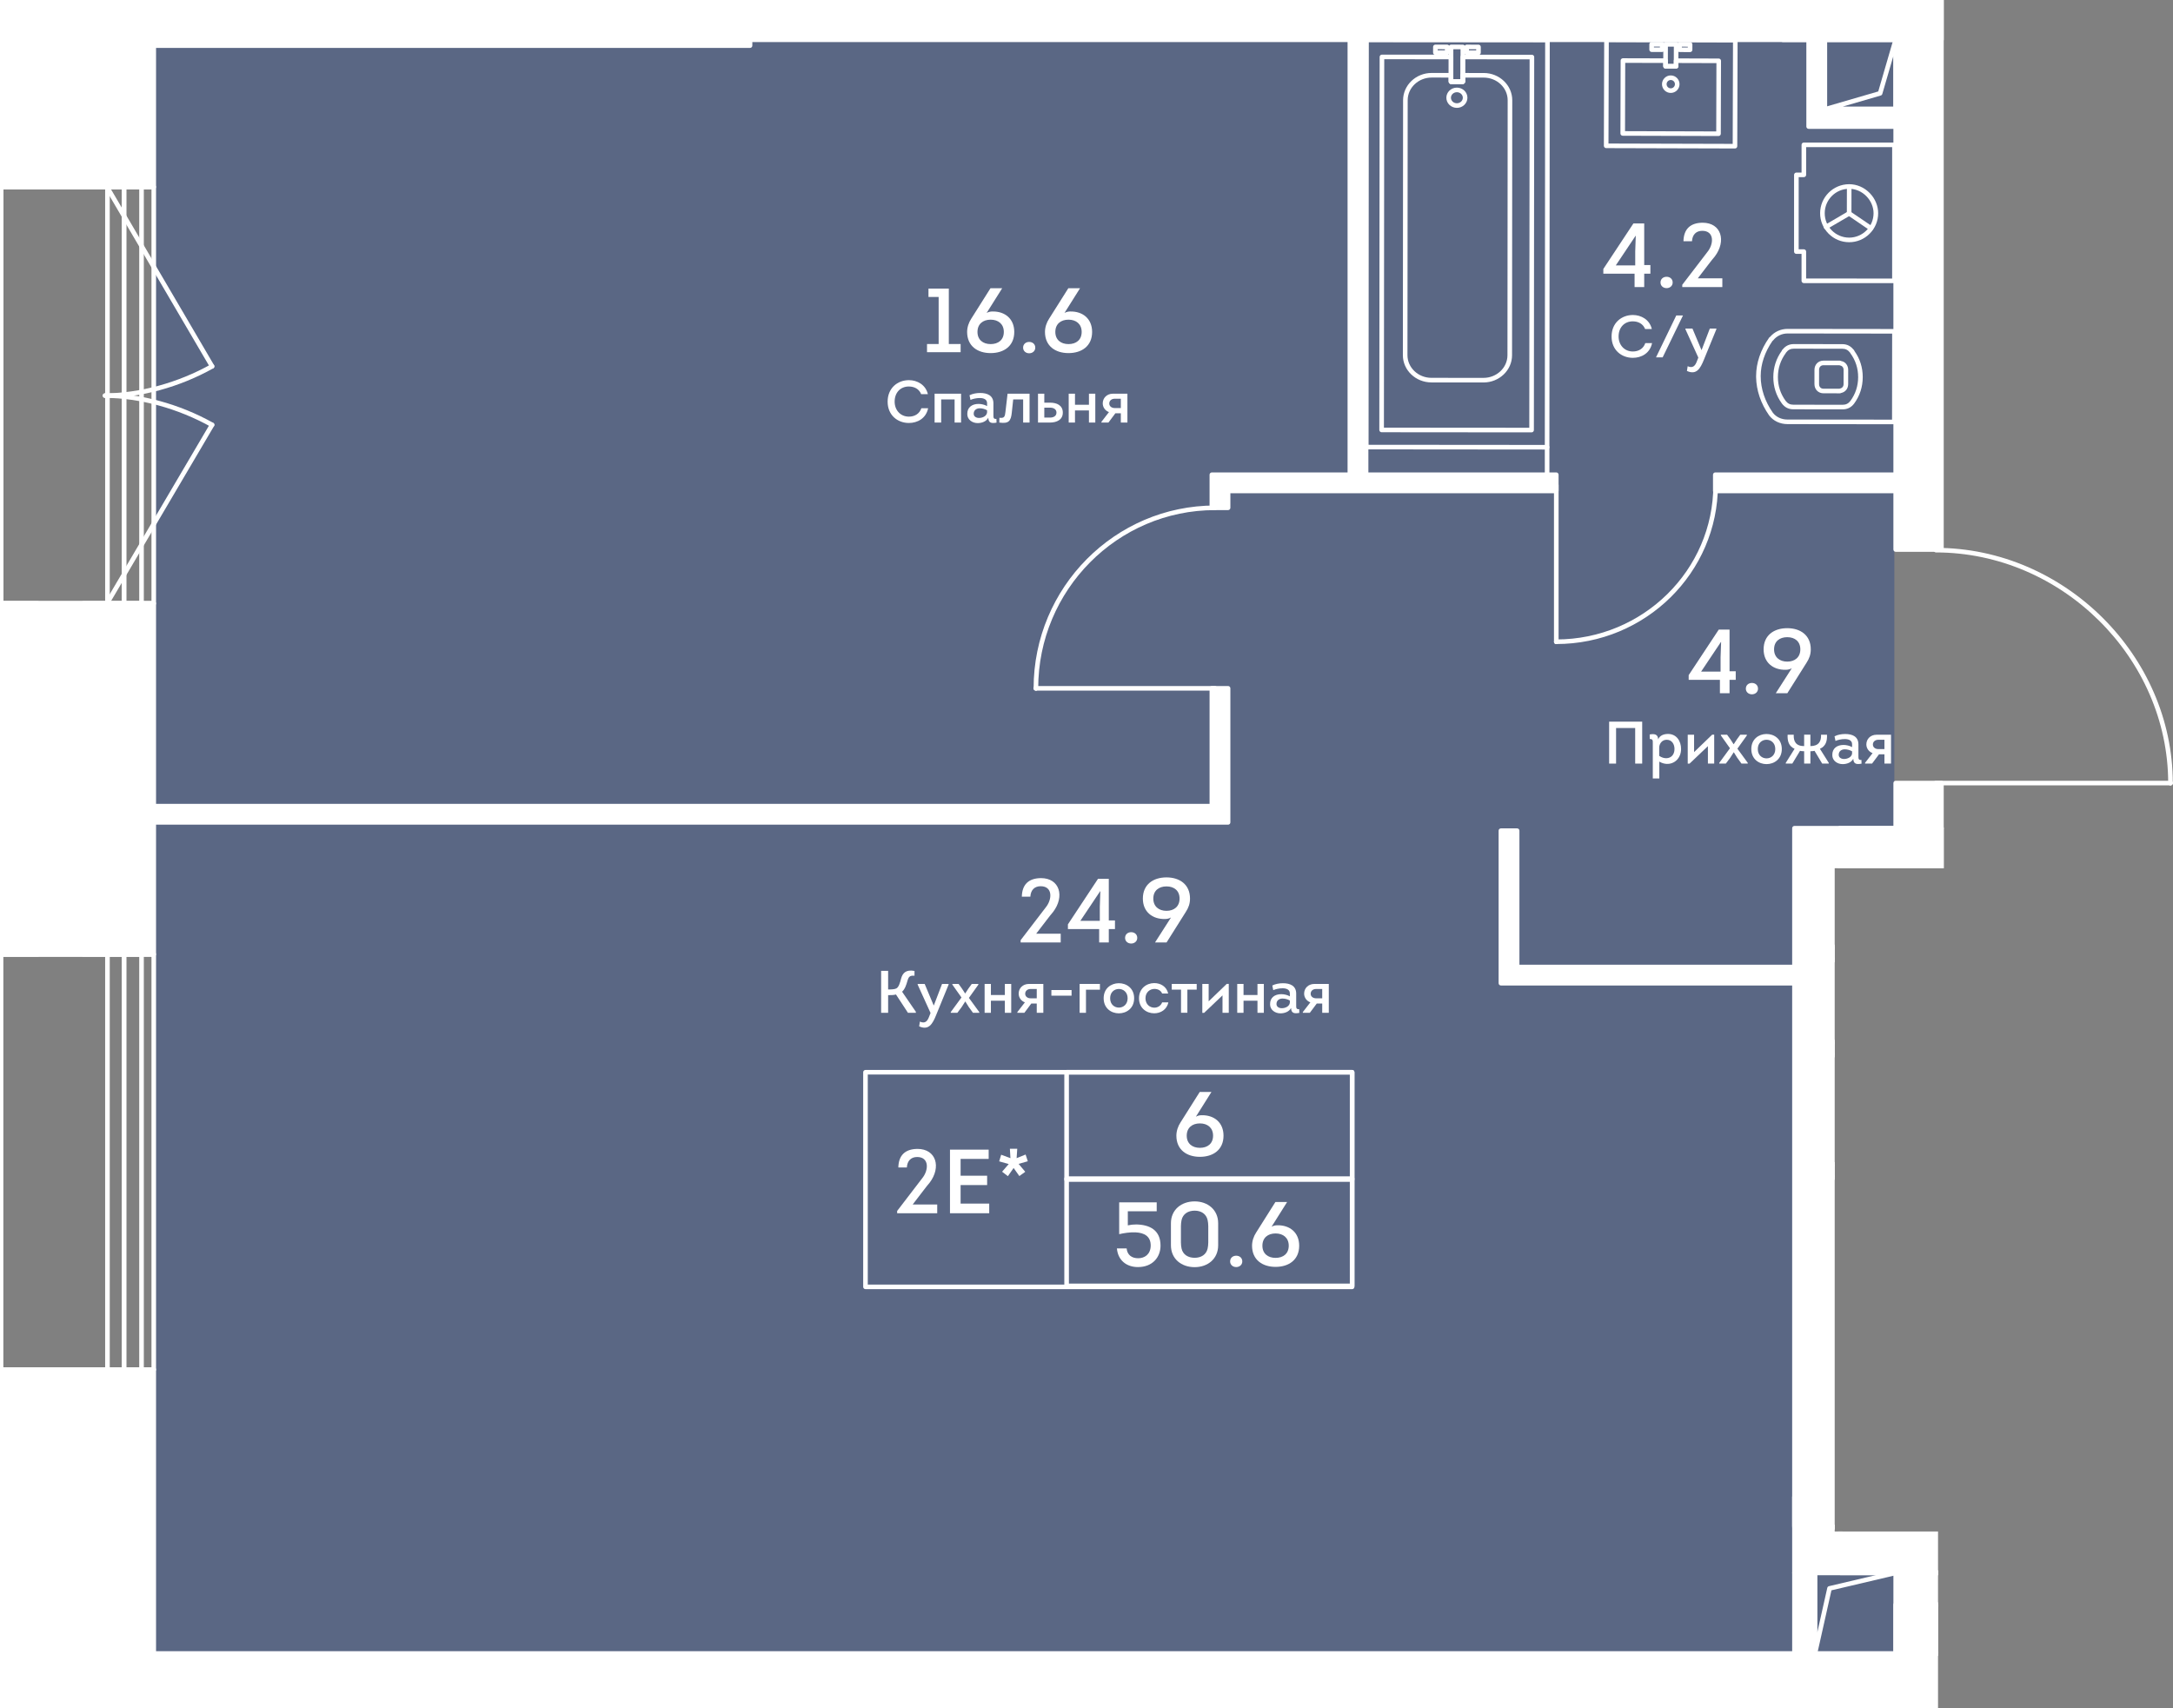 <?xml version="1.0" encoding="UTF-8"?><svg xmlns="http://www.w3.org/2000/svg" xmlns:xlink="http://www.w3.org/1999/xlink" viewBox="0 0 635.999 500"><rect x="0" y="0" width="635.999" height="500" fill="#808080" stroke="none"/><defs><clipPath id="clippath"><polygon points="635.999 254.107 635.999 119.482 570.842 119.482 570.842 0 0 0 0 500 567.23 500 567.23 448.24 536.986 448.24 536.986 254.107 635.999 254.107" fill="none"/></clipPath><clipPath id="clippath-1"><rect x="-.286" y="-1005.291" width="1660.821" height="2873.64" fill="none"/></clipPath><clipPath id="clippath-2"><rect x="-.286" y="-1005.291" width="1660.821" height="2873.64" fill="none"/></clipPath><clipPath id="clippath-3"><rect x="-.286" y="-1005.291" width="1660.821" height="2873.64" fill="none"/></clipPath><clipPath id="clippath-5"><rect x="-.286" y="-1005.291" width="1660.821" height="2873.64" fill="none"/></clipPath><clipPath id="clippath-6"><rect x="-.286" y="-1005.291" width="1660.821" height="2873.64" fill="none"/></clipPath><clipPath id="clippath-7"><rect x="-.286" y="-1005.291" width="1660.821" height="2873.64" fill="none"/></clipPath><clipPath id="clippath-8"><rect x="-.286" y="-1005.291" width="1660.821" height="2873.64" fill="none"/></clipPath><clipPath id="clippath-9"><rect x="-.286" y="-1005.291" width="1660.821" height="2873.64" fill="none"/></clipPath><clipPath id="clippath-10"><rect x="-.286" y="-1005.291" width="1660.821" height="2873.64" fill="none"/></clipPath></defs><g id="Layer_1"><polygon points="532.965 451.89 532.965 245.049 554.441 245.049 554.441 144.397 554.441 32.519 554.441 12.034 45.181 12.034 45.181 493.588 554.441 493.588 554.441 451.89 532.965 451.89" fill="#425788" opacity=".6"/></g><g id="_44"><g clip-path="url(#clippath)"><g clip-path="url(#clippath-1)"><g clip-path="url(#clippath-2)"><path d="m609.532,489.209c-.233,0-.456-.119-.584-.337-.185-.318-.076-.731.247-.916l48.715-28.208c.313-.19.731-.076.921.247.185.323.076.731-.247.921l-48.715,28.203c-.104.062-.223.09-.337.09" fill="#fff"/><path d="m609.91,488.849c-.233,0-.461-.119-.584-.337-4.962-8.599-7.587-18.394-7.587-28.322,0-.37.299-.674.669-.674.375,0,.674.304.674.674,0,9.691,2.564,19.258,7.412,27.653.185.318.076.731-.247.916-.109.062-.223.09-.337.09" fill="#fff"/><path d="m598.826,473.181c-.114,0-.228-.028-.337-.09-.323-.185-.432-.598-.247-.916,2.103-3.642,3.214-7.787,3.214-11.984,0-.37.299-.674.669-.674s.674.304.674.674c0,4.435-1.173,8.812-3.39,12.654-.123.218-.351.337-.584.337" fill="#fff"/><path d="m598.707,473.538c-.114,0-.233-.028-.342-.095l-21.366-12.535c-.318-.185-.427-.598-.237-.921.185-.318.598-.423.921-.237l21.366,12.535c.318.19.427.603.237.921-.123.214-.351.332-.579.332" fill="#fff"/><path d="m635.266,229.86c-.19,0-.332-.047-.475-.19s-.19-.332-.19-.475c0-.19.048-.38.19-.475.237-.237.712-.285.95,0,.142.095.19.285.19.475s-.048.332-.19.475-.285.19-.475.19" fill="#fff"/><path d="m635.264,229.86h-68.647c-.37,0-.674-.299-.674-.674,0-.37.304-.669.674-.669h68.647c.37,0,.674.299.674.669,0,.375-.304.674-.674.674" fill="#fff"/><path d="m635.264,229.86c-.37,0-.674-.299-.674-.674,0-36.589-31.128-67.498-67.973-67.498-.37,0-.674-.299-.674-.674,0-.37.304-.669.674-.669,37.576,0,69.322,31.527,69.322,68.842,0,.375-.304.674-.674.674" fill="#fff"/><path d="m455.505,188.505c-.19,0-.38-.095-.475-.19-.142-.142-.19-.332-.19-.475,0-.19.048-.38.19-.475.237-.285.712-.285.95,0,.095.095.19.285.19.475,0,.142-.048.332-.19.475-.142.095-.332.19-.475.19" fill="#fff"/><path d="m455.496,188.495c-.37,0-.674-.299-.674-.674v-45.895c0-.37.304-.674.674-.674s.674.304.674.674v45.895c0,.375-.304.674-.674.674" fill="#fff"/><path d="m455.496,188.495c-.37,0-.674-.299-.674-.674,0-.37.304-.669.674-.669,25.35,0,45.971-20.288,45.971-45.225,0-.37.304-.674.674-.674s.669.304.669.674c0,25.677-21.224,46.569-47.314,46.569" fill="#fff"/><path d="m303.188,202.132c-.19,0-.332-.095-.475-.19-.142-.142-.19-.332-.19-.475,0-.19.048-.38.19-.475.237-.285.712-.237.95,0,.142.095.19.285.19.475,0,.142-.048.332-.19.475-.142.095-.285.19-.475.19" fill="#fff"/><path d="m355.613,202.125h-52.423c-.37,0-.669-.299-.669-.674,0-.37.299-.669.669-.669h52.423c.37,0,.674.299.674.669,0,.375-.304.674-.674.674" fill="#fff"/><path d="m303.192,202.125c-.37,0-.674-.299-.674-.674,0-29.5,23.821-53.501,53.097-53.501.37,0,.669.304.669.674s-.299.674-.669.674c-28.536,0-51.749,23.394-51.749,52.153,0,.375-.304.674-.674.674" fill="#fff"/></g><g clip-path="url(#clippath-3)"><path d="m502.981,39.812h-.005l-28.037-.081c-.37,0-.669-.304-.669-.674l.062-21.338c0-.37.304-.669.674-.669h.005l12.478.033c.176,0,.347.071.475.2.123.128.195.299.195.475l-.005.959,1.738.005v-.959c0-.176.071-.347.199-.475.128-.123.294-.195.475-.195l12.478.038c.37,0,.674.304.669.674l-.062,21.338c0,.18-.071.351-.195.475-.128.128-.299.195-.475.195m-27.363-1.425l26.694.081.057-19.994-11.134-.033v.959c0,.18-.076.351-.199.475-.128.123-.294.195-.475.195h-.005l-3.082-.01c-.18,0-.351-.071-.475-.195-.123-.128-.199-.299-.195-.48v-.959l-11.129-.029-.057,19.989Z" fill="#fff"/><path d="m494.659,15.244h-.005l-3.082-.009c-.37,0-.669-.304-.669-.674l.005-1.576c0-.18.071-.351.199-.48.128-.123.294-.195.475-.195l3.082.009c.37,0,.674.304.669.679l-.005,1.576c0,.176-.071.347-.195.475-.128.123-.299.195-.475.195m-2.407-1.353l1.738.005v-.233l-1.738-.005v.233Z" fill="#fff"/><path d="m486.489,15.218h-.005l-3.082-.009c-.37,0-.669-.304-.669-.674l.005-1.576c0-.18.071-.351.199-.475s.294-.195.475-.195l3.082.009c.37,0,.674.304.669.674l-.005,1.576c0,.176-.071.347-.195.475-.128.123-.299.195-.475.195m-2.407-1.353l1.738.005v-.228l-1.738-.005v.228Z" fill="#fff"/><path d="m489.006,27.199h-.009c-1.415,0-2.564-1.154-2.559-2.569,0-.684.271-1.329.76-1.809.484-.484,1.121-.746,1.804-.746h.009c1.415,0,2.564,1.154,2.559,2.569-.005,1.415-1.159,2.554-2.564,2.554m-.005-3.78c-.323,0-.627.123-.859.356-.228.228-.356.532-.356.859,0,.669.541,1.22,1.216,1.22s1.216-.546,1.22-1.215c0-.669-.541-1.22-1.216-1.22h-.005Z" fill="#fff"/><path d="m507.799,43.456h-.005l-37.7-.104c-.176,0-.347-.071-.475-.199-.123-.128-.195-.299-.195-.475l.095-31.038c0-.375.299-.674.669-.674h.005l37.7.109c.176,0,.351.071.475.195.123.128.195.299.195.48l-.095,31.038c0,.37-.299.67-.669.67m-37.025-1.448l36.356.1.086-29.69-36.351-.104-.09,29.694Z" fill="#fff"/><path d="m490.56,20.071h-.005l-3.082-.009c-.37,0-.669-.304-.669-.674l.019-6.415c0-.18.071-.351.199-.479.128-.123.294-.195.475-.195l3.082.01c.37,0,.674.304.669.674l-.019,6.419c0,.176-.071.347-.195.475-.128.123-.299.195-.475.195m-2.407-1.353l1.738.005.014-5.071-1.738-.005-.014,5.071Z" fill="#fff"/><path d="m538.474,115.117l-4.758-.005c-1.543,0-2.659-1.139-2.659-2.711l.005-4.15c0-1.572,1.121-2.706,2.664-2.706l4.758.005c.123,0,.347.071.451.133,1.135.18,2.004,1.239,1.999,2.583l-.005,4.145c-.005,1.33-.812,2.341-2.065,2.607-.086.048-.214.1-.389.1m-4.748-8.228c-.798,0-1.315.537-1.315,1.363l-.005,4.15c0,.831.513,1.367,1.315,1.367l4.62.005c.033-.019.081-.033.128-.048.717-.128,1.111-.617,1.111-1.315l.005-4.15c0-.698-.389-1.187-1.049-1.306-.048-.009-.114-.033-.176-.062l-4.634-.005Zm6.529,5.522h.014-.014Z" fill="#fff"/><path d="m554.438,124.169h0l-31.247-.038c-2.236-.005-4.178-.94-5.408-2.564-2.431-3.48-3.737-7.326-3.799-11.167v-.38c.005-3.779,1.32-7.654,3.813-11.196.067-.095.157-.166.256-.218,1.31-1.519,3.134-2.35,5.166-2.35h.005l31.247.038c.375,0,.674.299.674.674l-.033,26.527c0,.18-.071.351-.199.479-.123.123-.294.195-.475.195m-39.11-14.035c.005,3.651,1.23,7.331,3.542,10.64.959,1.268,2.512,2.008,4.24,2.013l30.658.033.029-25.184-30.573-.038h-.005c-1.7,0-3.214.722-4.269,2.037-.057.062-.119.119-.19.162-2.241,3.262-3.428,6.79-3.433,10.223v.114Z" fill="#fff"/><path d="m539.312,119.811l-14.439-.019c-1.382,0-2.469-.546-3.328-1.667-1.681-2.303-2.531-4.919-2.526-7.772.005-2.82.831-5.399,2.464-7.663.009-.052.029-.109.043-.138.033-.076.081-.142.138-.199.038-.038.081-.071.114-.095.817-1.03,1.89-1.553,3.243-1.553h.009l14.173.019c1.344,0,2.412.513,3.262,1.572.052.033.095.071.128.104.043.052.086.109.114.176.014.033.029.09.043.142,1.624,2.26,2.445,4.843,2.441,7.668-.005,2.858-.855,5.465-2.531,7.753-.874,1.13-1.966,1.671-3.347,1.671m-18.95-9.458c-.005,2.564.76,4.91,2.26,6.965.594.778,1.292,1.13,2.255,1.13l14.434.019c.964,0,1.667-.351,2.274-1.139,1.491-2.037,2.255-4.373,2.26-6.942.005-2.578-.755-4.924-2.255-6.98-.033-.038-.062-.095-.081-.152-.014-.014-.029-.033-.038-.048-.603-.783-1.306-1.139-2.27-1.139l-14.173-.019h-.009c-.964,0-1.662.351-2.265,1.139-.005.009-.014.019-.019.029-.019.047-.048.104-.09.161-1.51,2.061-2.279,4.406-2.284,6.975m21.461-6.889h0Z" fill="#fff"/><path d="m547.564,67.462c-.128,0-.261-.038-.38-.114l-6.348-4.325c-.309-.209-.389-.627-.18-.93.209-.309.631-.389.935-.18l6.353,4.321c.309.209.385.631.176.935-.128.195-.342.294-.555.294" fill="#fff"/><path d="m541.211,63.14h0c-.375,0-.674-.299-.674-.674l.019-7.886c0-.37.299-.669.669-.669h.005c.37,0,.674.304.669.674l-.014,7.886c0,.37-.304.669-.674.669" fill="#fff"/><path d="m534.444,67.102c-.228,0-.456-.119-.579-.332-.19-.323-.081-.731.237-.921l6.771-3.96c.313-.185.727-.086.916.237.19.323.081.731-.237.921l-6.766,3.96c-.109.067-.228.095-.342.095" fill="#fff"/><path d="m541.211,70.891h-.019c-2.26-.005-4.392-.893-5.997-2.502-1.6-1.61-2.483-3.741-2.478-6.006.009-4.672,3.822-8.47,8.494-8.47h.019c2.241.005,4.373.921,6.002,2.583,1.576,1.609,2.478,3.77,2.474,5.926-.005,2.265-.893,4.392-2.507,5.992-1.605,1.6-3.727,2.478-5.987,2.478m0-15.636c-3.936,0-7.136,3.196-7.146,7.132-.009,3.941,3.191,7.151,7.132,7.16h.014c3.936,0,7.136-3.196,7.146-7.131.005-1.804-.755-3.618-2.089-4.981-1.372-1.401-3.162-2.175-5.042-2.179h-.014Z" fill="#fff"/><path d="m554.466,82.864h0l-26.518-.005c-.176,0-.347-.067-.475-.195-.128-.128-.195-.299-.195-.475v-7.882h-1.515c-.375,0-.674-.304-.674-.674l.005-22.463c0-.37.304-.669.674-.669h1.515v-8.114c0-.176.067-.347.195-.475.128-.128.299-.195.475-.195l26.518.005c.37,0,.674.299.674.669l-.005,39.803c0,.176-.071.347-.199.475-.123.128-.294.195-.475.195m-25.844-1.349l25.174.005.005-38.455-25.174-.005v8.11c0,.375-.299.674-.674.674h-1.51l-.005,21.119h1.515c.375,0,.669.304.669.674v7.877Z" fill="#fff"/><path d="m452.813,131.568h0l-52.983-.048c-.375,0-.674-.299-.674-.669l.104-119.21c0-.18.067-.351.195-.475.128-.128.299-.2.475-.2l52.983.048c.375,0,.674.299.674.669l-.104,119.209c0,.18-.067.351-.195.475-.128.128-.299.2-.475.2m-52.309-1.391l51.635.043.1-117.861-51.635-.043-.1,117.861Z" fill="#fff"/><path d="m426.406,31.568c-.817,0-1.586-.309-2.17-.859-.589-.56-.912-1.31-.912-2.108,0-1.629,1.382-2.958,3.086-2.958,1.7,0,3.082,1.329,3.082,2.963-.005,1.633-1.386,2.963-3.086,2.963m0-4.582c-.954,0-1.738.726-1.738,1.619,0,.423.18.826.498,1.13.328.313.769.484,1.244.484.954,0,1.733-.727,1.733-1.615s-.779-1.614-1.738-1.619m2.412,1.619h.014-.014Z" fill="#fff"/><path d="m432.727,16.095h0l-3.457-.005c-.37,0-.669-.299-.669-.669v-1.681c0-.18.067-.351.195-.475.128-.128.299-.199.475-.199l3.457.005c.18,0,.351.076.479.2.123.128.195.294.195.475v1.676c0,.375-.304.674-.674.674m-2.782-1.349h2.108v-.328l-2.108-.005v.332Z" fill="#fff"/><path d="m423.567,16.085h0l-3.457-.005c-.18,0-.351-.071-.479-.195-.123-.128-.195-.299-.195-.475l.005-1.676c0-.375.299-.674.669-.674h3.457c.18,0,.351.071.479.2.123.123.195.294.195.475v1.681c0,.37-.304.67-.674.67m-2.782-1.349h2.108v-.328l-2.108-.005v.332Z" fill="#fff"/><path d="m434.195,111.942h-.009l-15.232-.014c-4.615-.005-8.361-3.585-8.357-7.982l.062-74.625c.005-4.397,3.756-7.972,8.366-7.972h.005l5.655.01c.375,0,.674.299.674.674v1.196h2.108l.005-1.196c0-.375.299-.674.669-.674l6.12.005c4.61.005,8.357,3.589,8.352,7.986l-.062,74.62c-.005,4.397-3.756,7.972-8.357,7.972m-22.254-7.996c0,3.656,3.143,6.633,7.013,6.638l15.232.01h.009c3.86,0,7.008-2.967,7.013-6.624l.062-74.62c.005-3.656-3.143-6.633-7.008-6.638l-5.446-.005-.005,1.197c0,.375-.299.674-.669.674l-3.457-.005c-.37,0-.674-.299-.674-.669v-1.201l-4.981-.005h-.005c-3.865,0-7.013,2.972-7.018,6.624l-.067,74.625Z" fill="#fff"/><path d="m448.272,126.546h0l-43.896-.038c-.18,0-.351-.067-.475-.195-.128-.128-.199-.299-.199-.475l.095-109.177c0-.37.304-.674.674-.674l20.217.019c.375,0,.674.299.674.669l-.005,6.552,2.108.005.009-6.552c0-.37.299-.669.669-.669l20.222.014c.18,0,.351.071.475.199.128.123.199.294.199.475l-.095,109.172c0,.375-.304.674-.674.674m-43.221-1.382l42.547.033.095-107.828-18.873-.014-.009,6.548c0,.37-.299.674-.669.674l-3.457-.005c-.37,0-.669-.299-.669-.67l.005-6.552-18.873-.014-.095,107.828Z" fill="#fff"/><path d="m428.137,24.578h0l-3.452-.005c-.18,0-.351-.067-.475-.195-.128-.128-.199-.299-.199-.475l.009-10.166c0-.37.304-.674.674-.674l3.452.005c.18,0,.351.071.475.195.128.128.199.299.199.475l-.009,10.166c0,.37-.299.674-.674.674m-2.778-1.349h2.108l.005-8.817h-2.108l-.005,8.817Z" fill="#fff"/><path d="m452.811,140.658c-.37,0-.674-.299-.674-.674v-9.088c0-.37.304-.674.674-.674s.674.304.674.674v9.088c0,.375-.304.674-.674.674" fill="#fff"/></g><g clip-path="url(#clippath-5)"><path d="m554.833,32.539h-20.227c-.332,0-.617-.247-.665-.575-.048-.332.157-.65.479-.746l15.312-4.454,4.454-15.312c.095-.318.399-.527.741-.479.332.047.579.332.579.665v20.232c0,.37-.304.669-.674.669m-15.502-1.344h14.833v-14.833l-3.243,11.134c-.062.223-.237.394-.456.461l-11.134,3.238Z" fill="#fff"/><path d="m531.187,484.649h-.071c-.342-.038-.598-.328-.598-.669v-23.65c0-.37.299-.669.669-.669h23.645c.342,0,.631.257.669.594.038.342-.18.655-.513.736l-18.959,4.463-4.183,18.674c-.071.309-.347.522-.66.522m.674-23.645v16.894l2.949-13.152c.052-.252.247-.451.499-.508l13.731-3.234h-17.178Z" fill="#fff"/><path d="m45.001,177.287H.307c-.37,0-.674-.304-.674-.674V54.716c0-.37.304-.669.674-.669h44.693c.375,0,.674.299.674.669v121.897c0,.37-.299.674-.674.674m-44.019-1.344h43.35V55.39H.981v120.553Z" fill="#fff"/><path d="m36.292,177.287h-4.843c-.37,0-.674-.304-.674-.674V54.716c0-.37.304-.669.674-.669h4.843c.37,0,.674.299.674.669v121.897c0,.37-.304.674-.674.674m-4.169-1.344h3.499V55.39h-3.499v120.553Z" fill="#fff"/><path d="m41.42,177.287h-5.128c-.37,0-.674-.304-.674-.674V54.716c0-.37.304-.669.674-.669h5.128c.37,0,.674.299.674.669v121.897c0,.37-.304.674-.674.674m-4.454-1.344h3.784V55.39h-3.784v120.553Z" fill="#fff"/><path d="m.307,177.286c-.37,0-.674-.299-.674-.674V54.72c0-.375.304-.674.674-.674s.674.299.674.674v121.892c0,.375-.304.674-.674.674" fill="#fff"/><path d="m.307,177.286c-.37,0-.674-.299-.674-.674V54.72c0-.375.304-.674.674-.674s.674.299.674.674v121.892c0,.375-.304.674-.674.674" fill="#fff"/><path d="m31.45,177.286H.307c-.37,0-.674-.299-.674-.674,0-.37.304-.669.674-.669h31.142c.37,0,.674.299.674.669,0,.375-.304.674-.674.674" fill="#fff"/><path d="m31.45,55.39H.307c-.37,0-.674-.299-.674-.674,0-.37.304-.669.674-.669h31.142c.37,0,.674.299.674.669,0,.375-.304.674-.674.674" fill="#fff"/><path d="m45.001,401.514H.307c-.37,0-.674-.299-.674-.67v-121.541c0-.375.304-.674.674-.674h44.693c.375,0,.674.299.674.674v121.541c0,.37-.299.67-.674.67m-44.019-1.344h43.35v-120.197H.981v120.197Z" fill="#fff"/><path d="m36.292,401.514h-4.843c-.37,0-.674-.299-.674-.67v-121.541c0-.375.304-.674.674-.674h4.843c.37,0,.674.299.674.674v121.541c0,.37-.304.67-.674.67m-4.169-1.344h3.499v-120.197h-3.499v120.197Z" fill="#fff"/><path d="m41.42,401.514h-5.128c-.37,0-.674-.299-.674-.67v-121.541c0-.375.304-.674.674-.674h5.128c.37,0,.674.299.674.674v121.541c0,.37-.304.67-.674.67m-4.454-1.344h3.784v-120.197h-3.784v120.197Z" fill="#fff"/><path d="m44.606,55.39h-20.222c-.37,0-.674-.304-.674-.674V-48.91c0-.375.304-.674.674-.674h20.222c.375,0,.674.299.674.674V54.716c0,.37-.299.674-.674.674m-19.552-1.344h18.883V-48.236h-18.883V54.047Z" fill="#fff"/><path d="m44.606,279.973h-20.222c-.37,0-.674-.299-.674-.669v-102.691c0-.37.304-.669.674-.669h20.222c.375,0,.674.299.674.669v102.691c0,.37-.299.669-.674.669m-19.552-1.344h18.883v-101.342h-18.883v101.342Z" fill="#fff"/><path d="m44.606,484.652h-20.222c-.37,0-.674-.304-.674-.674v-80.052c0-.37.304-.674.674-.674h20.222c.375,0,.674.304.674.674v80.052c0,.37-.299.674-.674.674m-19.552-1.348h18.883v-78.708h-18.883v78.708Z" fill="#fff"/><path d="m568.225,450.178c-.171,0-.347-.066-.475-.199-.266-.261-.266-.688,0-.95l.285-.285c.261-.261.689-.261.95,0,.266.261.266.688,0,.95l-.285.285c-.128.133-.304.199-.475.199" fill="#fff"/><path d="m568.225,451.034c-.052,0-.109-.005-.162-.019-.361-.09-.579-.456-.494-.817l.285-1.139c.09-.361.456-.579.817-.494.361.095.579.461.494.817l-.285,1.144c-.076.304-.356.508-.655.508" fill="#fff"/><path d="m24.383,632.788c-.37,0-.674-.299-.674-.674v-134.745c0-.375.304-.674.674-.674s.674.299.674.674v134.745c0,.375-.304.674-.674.674" fill="#fff"/><path d="m24.383,504.876H.306c-.37,0-.669-.299-.669-.674v-103.36c0-.37.299-.669.669-.669h10.688c.37,0,.674.299.674.669s-.304.674-.674.674H.98v102.017h23.403c.37,0,.674.299.674.669,0,.375-.304.674-.674.674" fill="#fff"/><path d="m10.994,279.974H.307c-.37,0-.674-.299-.674-.674v-102.686c0-.37.304-.674.674-.674h10.688c.37,0,.674.304.674.674s-.304.674-.674.674H.981v101.342h10.014c.37,0,.674.299.674.669,0,.375-.304.674-.674.674" fill="#fff"/><path d="m10.994,55.39H.307c-.37,0-.674-.299-.674-.674V-48.911c0-.37.304-.674.674-.674h10.688c.37,0,.674.304.674.674s-.304.669-.674.669H.981V54.046h10.014c.37,0,.674.299.674.669,0,.375-.304.674-.674.674" fill="#fff"/><path d="m31.22,279.974H.306c-.37,0-.669-.299-.669-.674,0-.37.299-.669.669-.669h30.915c.37,0,.674.299.674.669,0,.375-.304.674-.674.674" fill="#fff"/><path d="m31.22,401.515H.306c-.37,0-.669-.299-.669-.674,0-.37.299-.669.669-.669h30.915c.37,0,.674.299.674.669,0,.375-.304.674-.674.674" fill="#fff"/><path d="m62.073,125.016c-.109,0-.223-.028-.328-.085-9.601-5.384-20.906-8.475-31.009-8.475-.37,0-.669-.304-.669-.674s.299-.67.669-.67c10.332,0,21.869,3.148,31.665,8.646.328.18.442.589.261.916-.123.218-.356.342-.589.342" fill="#fff"/><path d="m31.306,177.286c-.114,0-.233-.028-.342-.095-.318-.185-.427-.598-.237-.916l30.767-52.271c.185-.323.598-.432.921-.237.318.185.427.598.237.916l-30.767,52.271c-.123.214-.351.332-.579.332" fill="#fff"/><path d="m30.738,116.454c-.37,0-.674-.299-.674-.674,0-.37.304-.669.674-.669,10.099,0,21.404-3.091,31.005-8.48.328-.176.736-.067.916.256.185.328.067.736-.256.916-9.8,5.498-21.338,8.651-31.665,8.651" fill="#fff"/><path d="m62.073,107.889c-.228,0-.456-.119-.579-.332l-30.767-52.499c-.19-.323-.081-.731.237-.921.323-.185.736-.081.921.237l30.767,52.504c.19.318.081.731-.237.916-.109.067-.228.095-.342.095" fill="#fff"/></g><rect x="219.529" y="-1.748" width="335.308" height="13.389" fill="#fff"/><rect x="219.529" y="-1.748" width="304.583" height="13.389" fill="#fff"/><rect x="525.209" y="460.333" width="5.983" height="23.645" fill="#fff"/><rect x="562.244" y="255.786" width="5.983" height="191.157" fill="#fff"/><rect x="521.738" y="-25.469" width="4.748" height="26.855" fill="#fff"/><rect x="395.084" y="7.107" width="4.748" height="133.572" fill="#fff"/><polygon points="359.438 240.691 38.076 240.691 38.076 235.943 354.69 235.943 354.69 201.454 359.438 201.454 359.438 240.691" fill="#fff"/><polygon points="359.438 148.624 354.69 148.624 354.69 138.942 455.496 138.942 455.496 143.69 359.438 143.69 359.438 148.624" fill="#fff"/><rect x="502.034" y="138.942" width="57.3" height="4.748" fill="#fff"/><polygon points="531.029 287.761 439.287 287.761 439.287 243.12 444.035 243.12 444.035 283.013 531.029 283.013 531.029 287.761" fill="#fff"/><polygon points="557.039 37.04 529.358 37.04 529.358 7.911 534.106 7.911 534.106 32.292 557.039 32.292 557.039 37.04" fill="#fff"/><rect x="568.226" y="446.943" width="8.556" height="13.389" fill="#fff"/><rect x="533.608" y="277.134" width="31.546" height="3.837" fill="#fff"/><rect x="533.608" y="304.953" width="31.546" height="3.841" fill="#fff"/><rect x="533.608" y="340.786" width="31.546" height="3.837" fill="#fff"/><g clip-path="url(#clippath-6)"><path d="m531.192,484.652h-5.982c-.37,0-.674-.304-.674-.674v-23.645c0-.375.304-.674.674-.674h5.982c.37,0,.674.299.674.674v23.645c0,.37-.304.674-.674.674m-5.313-1.348h4.639v-22.302h-4.639v22.302Z" fill="#fff"/><path d="m568.227,447.613h-5.987c-.37,0-.669-.299-.669-.669v-101.646h-27.961c-.37,0-.674-.304-.674-.674v-3.836c0-.37.304-.674.674-.674h27.961v-30.649h-27.961c-.37,0-.674-.299-.674-.674v-3.837c0-.37.304-.674.674-.674h27.961v-22.634h-27.961c-.37,0-.674-.304-.674-.674v-3.841c0-.37.304-.669.674-.669h27.961v-20.673c0-.37.299-.674.669-.674h5.987c.37,0,.669.304.669.674v191.157c0,.37-.299.669-.669.669m-5.313-1.344h4.639v-189.813h-4.639v20.673c0,.375-.299.674-.674.674h-27.961v2.493h27.961c.375,0,.674.304.674.674v23.982c0,.37-.299.67-.674.67h-27.961v2.498h27.961c.375,0,.674.299.674.669v31.997c0,.37-.299.669-.674.669h-27.961v2.498h27.961c.375,0,.674.299.674.669v101.646Z" fill="#fff"/><path d="m359.441,241.363H38.074c-.37,0-.669-.299-.669-.669v-4.748c0-.375.299-.674.669-.674h315.945v-33.82c0-.37.299-.669.674-.669h4.748c.37,0,.669.299.669.669v39.243c0,.37-.299.669-.669.669m-320.693-1.344h320.019v-37.894h-3.404v33.821c0,.37-.299.669-.669.669H38.748v3.404Z" fill="#fff"/><path d="m359.44,149.297h-4.748c-.375,0-.674-.304-.674-.674v-9.681c0-.37.299-.674.674-.674h39.717V12.311h-174.88c-.37,0-.674-.299-.674-.669V-1.748c0-.37.304-.674.674-.674h131.455v-135.305c0-.375.304-.674.674-.674h4.748c.37,0,.674.299.674.674v2.459h59.935c.37,0,.674.304.674.674v4.748c0,.37-.304.669-.674.669h-59.935V-10.418h163.988v-15.047c0-.086.014-.176.048-.252v-103.46h-57.456c-.37,0-.674-.299-.674-.669v-4.748c0-.37.304-.674.674-.674h90.503v-16.618c0-.37.299-.669.669-.669h13.394c.37,0,.669.299.669.669V-21.975c0,.37-.299.674-.669.674h-41.066V-2.422h27.672c.375,0,.674.304.674.674v13.389c0,.37-.299.669-.674.669h-20.056v19.31h22.264c.37,0,.669.299.669.67v4.748c0,.37-.299.674-.669.674h-27.681c-.37,0-.674-.304-.674-.674V12.311h-128.183v125.956h54.997c.37,0,.669.304.669.674v4.748c0,.37-.299.674-.669.674h-95.388v4.259c0,.37-.299.674-.669.674m-4.079-1.344h3.404v-4.264c0-.37.299-.674.674-.674h95.384v-3.4h-54.997c-.37,0-.669-.304-.669-.674V11.642c0-.375.299-.674.669-.674h129.532c.37,0,.669.299.669.674v24.728h26.337v-3.404h-22.259c-.37,0-.674-.304-.674-.674V11.642c0-.375.304-.674.674-.674h20.056V-1.078h-27.676c-.37,0-.669-.299-.669-.669v-20.227c0-.37.299-.674.669-.674h41.066v-128.563h-12.046v16.618c0,.37-.299.669-.674.669h-90.503v3.404h57.456c.375,0,.674.304.674.674V-25.464c0,.09-.014.176-.048.252v15.469c0,.37-.304.669-.674.669h-165.332c-.37,0-.674-.299-.674-.669v-120.102c0-.37.304-.674.674-.674h59.935v-3.404h-59.935c-.37,0-.674-.299-.674-.669v-2.464h-3.4V-1.748c0,.37-.304.669-.674.669h-131.459v12.046h174.88c.375,0,.674.299.674.674v127.3c0,.37-.299.674-.674.674h-39.717v8.338ZM521.738-1.078h-165.332c-.37,0-.674-.299-.674-.669v-3.248c0-.37.304-.674.674-.674h165.332c.37,0,.674.304.674.674V-1.748c0,.37-.304.669-.674.669m-164.658-1.344h163.988v-1.904h-163.988v1.904Zm205.163-32.557h-27.064c-.37,0-.674-.299-.674-.67v-85.465c0-.375.304-.674.674-.674h27.064c.37,0,.669.299.669.674V-35.649c0,.37-.299.67-.669.67m-26.394-1.344h25.72v-84.121h-25.72V-36.323Z" fill="#fff"/><path d="m559.333,144.364h-57.3c-.37,0-.669-.304-.669-.674v-4.748c0-.37.299-.674.669-.674h57.3c.37,0,.674.304.674.674v4.748c0,.37-.304.674-.674.674m-56.625-1.349h55.956v-3.404h-55.956v3.404Z" fill="#fff"/><path d="m531.028,288.433h-91.742c-.37,0-.669-.299-.669-.669v-44.646c0-.37.299-.669.669-.669h4.748c.375,0,.674.299.674.669v39.224h86.32c.37,0,.674.299.674.674v4.748c0,.37-.304.669-.674.669m-91.068-1.344h90.398v-3.404h-86.324c-.37,0-.669-.299-.669-.669v-39.224h-3.404v43.297Z" fill="#fff"/><path d="m576.782,461.002h-8.556c-.37,0-.674-.299-.674-.669v-13.389c0-.37.304-.674.674-.674h8.556c.37,0,.674.304.674.674v13.389c0,.37-.304.669-.674.669m-7.886-1.344h7.212v-12.046h-7.212v12.046Z" fill="#fff"/></g><g clip-path="url(#clippath-7)"><rect x="525.209" y="446.943" width="43.017" height="13.389" fill="#fff"/><path d="m568.226,461.002h-43.017c-.37,0-.674-.299-.674-.669v-13.389c0-.37.304-.674.674-.674h43.017c.37,0,.669.304.669.674v13.389c0,.37-.299.669-.669.669m-42.348-1.344h41.674v-12.046h-41.674v12.046Z" fill="#fff"/><path d="m568.508,448.745c-.19,0-.332-.047-.475-.19s-.19-.285-.19-.475.048-.332.19-.475c.237-.237.712-.237.95,0,.142.142.19.285.19.475s-.048.332-.19.475-.285.19-.475.19" fill="#fff"/><path d="m568.226,461.002h-29.628c-.375,0-.674-.299-.674-.669v-13.389c0-.37.299-.674.674-.674h29.628c.37,0,.669.304.669.674v13.389c0,.37-.299.669-.669.669m-28.958-1.344h28.284v-12.046h-28.284v12.046Z" fill="#fff"/><path d="m525.207,447.329c-.37,0-.674-.299-.674-.674v-8.542c0-.375.304-.674.674-.674s.674.299.674.674v8.542c0,.375-.304.674-.674.674" fill="#fff"/><rect x="538.598" y="242.397" width="29.628" height="13.389" fill="#fff"/><path d="m568.226,256.461h-29.628c-.375,0-.674-.304-.674-.674v-13.389c0-.37.299-.674.674-.674h29.628c.37,0,.669.304.669.674v13.389c0,.37-.299.674-.669.674m-28.958-1.348h28.284v-12.046h-28.284v12.046Z" fill="#fff"/><rect x="525.209" y="242.397" width="13.389" height="204.546" fill="#fff"/><path d="m538.598,447.613h-13.389c-.37,0-.674-.299-.674-.669v-204.546c0-.37.304-.674.674-.674h13.389c.37,0,.669.304.669.674v204.546c0,.37-.299.669-.669.669m-12.72-1.344h12.046v-203.202h-12.046v203.202Z" fill="#fff"/><rect x="538.598" y="242.397" width="29.628" height="13.389" fill="#fff"/><path d="m568.226,256.461h-29.628c-.375,0-.674-.304-.674-.674v-13.389c0-.37.299-.674.674-.674h29.628c.37,0,.669.304.669.674v13.389c0,.37-.299.674-.669.674m-28.958-1.348h28.284v-12.046h-28.284v12.046Z" fill="#fff"/><rect x="554.837" y="469.629" width="13.389" height="50.168" fill="#fff"/><path d="m568.226,520.471h-13.394c-.37,0-.669-.304-.669-.674v-50.163c0-.375.299-.674.669-.674h13.394c.37,0,.669.299.669.674v50.163c0,.37-.299.674-.669.674m-12.72-1.348h12.046v-48.819h-12.046v48.819Z" fill="#fff"/><rect x="554.837" y="460.332" width="13.389" height="23.645" fill="#fff"/><path d="m568.226,484.652h-13.394c-.37,0-.669-.304-.669-.674v-23.645c0-.375.299-.674.669-.674h13.394c.37,0,.669.299.669.674v23.645c0,.37-.299.674-.669.674m-12.72-1.348h12.046v-22.302h-12.046v22.302Z" fill="#fff"/><rect x="24.384" y="483.978" width="530.452" height="13.389" fill="#fff"/><path d="m554.832,498.037H24.384c-.37,0-.674-.299-.674-.669v-13.389c0-.37.304-.674.674-.674h530.448c.375,0,.674.304.674.674v13.389c0,.37-.299.669-.674.669m-529.778-1.344h529.109v-12.046H25.054v12.046Z" fill="#fff"/><rect x="44.611" y="483.978" width="510.226" height="13.389" fill="#fff"/><path d="m554.832,498.037H44.606c-.37,0-.669-.299-.669-.669v-13.389c0-.37.299-.674.669-.674h510.226c.375,0,.674.304.674.674v13.389c0,.37-.299.669-.674.669m-509.551-1.344h508.882v-12.046H45.281v12.046Z" fill="#fff"/><rect x="24.532" y="498.122" width="530.305" height="13.389" fill="#fff"/><path d="m554.832,512.181H24.532c-.37,0-.674-.299-.674-.669v-13.389c0-.37.304-.674.674-.674h530.301c.375,0,.674.304.674.674v13.389c0,.37-.299.669-.674.669m-529.626-1.344h528.957v-12.046H25.206v12.046Z" fill="#fff"/><rect x="44.611" y="-3.457" width="174.918" height="16.808" fill="#fff"/><path d="m219.529,14.025H44.606c-.37,0-.669-.304-.669-.674V-3.457c0-.37.299-.674.669-.674h174.923c.37,0,.669.304.669.674V13.351c0,.37-.299.674-.669.674m-174.249-1.348h173.575V-2.788H45.281v15.464Z" fill="#fff"/><rect x=".307" y="-48.91" width="44.693" height="103.631" fill="#fff"/><path d="m45.001,55.39H.307c-.37,0-.674-.304-.674-.674V-48.91c0-.375.304-.674.674-.674h44.693c.375,0,.674.299.674.674V54.716c0,.37-.299.674-.674.674M.981,54.047h43.35V-48.236H.981V54.047Z" fill="#fff"/><rect x=".307" y="176.613" width="44.693" height="102.686" fill="#fff"/><path d="m45.001,279.973H.307c-.37,0-.674-.299-.674-.669v-102.691c0-.37.304-.669.674-.669h44.693c.375,0,.674.299.674.669v102.691c0,.37-.299.669-.674.669m-44.019-1.344h43.35v-101.342H.981v101.342Z" fill="#fff"/><rect x=".307" y="400.844" width="44.693" height="102.615" fill="#fff"/><path d="m45.001,504.129H.307c-.37,0-.674-.299-.674-.67v-102.615c0-.37.304-.674.674-.674h44.693c.375,0,.674.304.674.674v102.615c0,.37-.299.67-.674.67m-44.019-1.344h43.35v-101.271H.981v101.271Z" fill="#fff"/><rect x="554.837" y="-21.975" width="13.389" height="182.809" fill="#fff"/><path d="m568.226,161.505h-13.394c-.37,0-.669-.299-.669-.674V-21.975c0-.37.299-.674.669-.674h13.394c.37,0,.669.304.669.674v182.805c0,.375-.299.674-.669.674m-12.72-1.344h12.046V-21.3h-12.046v181.461Z" fill="#fff"/><rect x="554.837" y="229.188" width="13.389" height="13.209" fill="#fff"/><path d="m568.226,243.066h-13.394c-.37,0-.669-.299-.669-.67v-13.209c0-.37.299-.674.669-.674h13.394c.37,0,.669.304.669.674v13.209c0,.37-.299.67-.669.67m-12.72-1.344h12.046v-11.865h-12.046v11.865Z" fill="#fff"/><rect x="543.897" y="485.706" width="20.336" height="34.039" fill="#fff"/><path d="m564.233,520.419h-20.336c-.37,0-.669-.304-.669-.674v-34.034c0-.37.299-.674.669-.674h20.336c.37,0,.674.304.674.674v34.034c0,.37-.304.674-.674.674m-19.662-1.344h18.992v-32.69h-18.992v32.69Z" fill="#fff"/><rect x="521.79" y="-1.748" width="46.436" height="13.389" fill="#fff"/><path d="m568.226,12.311h-46.441c-.37,0-.669-.299-.669-.669V-1.748c0-.37.299-.674.669-.674h46.441c.37,0,.669.304.669.674v13.389c0,.37-.299.669-.669.669m-45.767-1.344h45.092V-1.078h-45.092v12.046Z" fill="#fff"/></g><g clip-path="url(#clippath-8)"><path d="m301.569,262.433h-2.498c.081-3.537,1.966-5.399,5.607-5.427,5.479,0,7.022,5.346,3.537,9.919-.983,1.121-2.179,2.792-4.947,6.358h7.184v2.55h-11.728v-.665l7.312-9.543c1.994-2.422,2.099-6.248-1.462-6.248-1.809,0-2.901,1.144-3.006,3.058" fill="#fff"/><path d="m324.525,275.832h-2.82v-3.908h-9.145v-1.382l8.803-13.323h3.162v12.179h1.809v2.526h-1.809v3.908Zm-2.526-14.994l-5.797,8.665h5.693v-4.117l.157-4.549h-.052Z" fill="#fff"/><path d="m329.293,274.505c0-1.04.798-1.676,1.78-1.676s1.78.636,1.78,1.676c0,.983-.798,1.648-1.78,1.648s-1.78-.665-1.78-1.648" fill="#fff"/><path d="m338.056,275.835l4.682-7.312c-.503.29-1.139.451-1.752.451-3.727.076-6.491-2.127-6.491-5.983,0-4.15,3.058-6.196,6.913-6.196,3.832,0,6.889,2.046,6.889,6.196,0,1.486-.427,2.683-1.249,3.936l-5.612,8.907h-3.381Zm-.503-12.844c0,2.312,1.624,3.59,3.855,3.59,2.236,0,3.832-1.277,3.832-3.59s-1.595-3.561-3.832-3.561c-2.26,0-3.855,1.249-3.855,3.561" fill="#fff"/><path d="m506.21,202.891h-2.82v-3.908h-9.145v-1.382l8.803-13.323h3.162v12.179h1.809v2.526h-1.809v3.908Zm-2.526-14.994l-5.797,8.665h5.693v-4.117l.157-4.549h-.052Z" fill="#fff"/><path d="m510.977,201.564c0-1.04.798-1.676,1.78-1.676s1.78.636,1.78,1.676c0,.983-.798,1.648-1.78,1.648s-1.78-.665-1.78-1.648" fill="#fff"/><path d="m519.741,202.894l4.682-7.312c-.503.29-1.139.451-1.752.451-3.727.076-6.491-2.127-6.491-5.983,0-4.15,3.058-6.196,6.913-6.196,3.832,0,6.889,2.046,6.889,6.196,0,1.486-.427,2.683-1.249,3.936l-5.612,8.907h-3.381Zm-.503-12.844c0,2.312,1.624,3.59,3.855,3.59,2.236,0,3.832-1.277,3.832-3.59s-1.595-3.561-3.832-3.561c-2.26,0-3.855,1.249-3.855,3.561" fill="#fff"/><path d="m481.233,84.012h-2.82v-3.908h-9.145v-1.382l8.803-13.323h3.162v12.179h1.809v2.526h-1.809v3.908Zm-2.526-14.994l-5.797,8.665h5.693v-4.117l.157-4.549h-.052Z" fill="#fff"/><path d="m486.002,82.684c0-1.04.798-1.676,1.78-1.676s1.78.636,1.78,1.676c0,.983-.798,1.648-1.78,1.648s-1.78-.665-1.78-1.648" fill="#fff"/><path d="m495.217,70.612h-2.498c.081-3.537,1.966-5.399,5.607-5.427,5.479,0,7.022,5.346,3.537,9.919-.983,1.121-2.179,2.792-4.947,6.358h7.184v2.55h-11.728v-.665l7.312-9.543c1.994-2.422,2.099-6.248-1.462-6.248-1.809,0-2.901,1.144-3.006,3.058" fill="#fff"/><polygon points="271.748 86.913 271.748 84.468 277.702 84.468 277.702 100.687 281.159 100.687 281.159 103.08 271.321 103.08 271.321 100.687 274.725 100.687 274.725 86.913 271.748 86.913" fill="#fff"/><path d="m293.321,84.362l-4.549,7.231c.536-.294,1.092-.427,1.676-.427,3.67-.076,6.41,2.127,6.41,5.982,0,4.15-3.058,6.196-6.913,6.196-3.827,0-6.885-2.046-6.885-6.196,0-1.353.475-2.763,1.196-3.855l5.636-8.931h3.428Zm.48,12.787c0-2.312-1.624-3.589-3.855-3.589-2.26,0-3.855,1.277-3.855,3.589s1.624,3.561,3.855,3.561c2.26,0,3.855-1.249,3.855-3.561" fill="#fff"/><path d="m299.446,101.751c0-1.04.798-1.676,1.78-1.676s1.78.636,1.78,1.676c0,.983-.798,1.648-1.78,1.648s-1.78-.665-1.78-1.648" fill="#fff"/><path d="m316.106,84.362l-4.549,7.231c.536-.294,1.092-.427,1.676-.427,3.67-.076,6.41,2.127,6.41,5.982,0,4.15-3.058,6.196-6.913,6.196-3.827,0-6.885-2.046-6.885-6.196,0-1.353.475-2.763,1.196-3.855l5.636-8.931h3.428Zm.48,12.787c0-2.312-1.624-3.589-3.855-3.589-2.26,0-3.855,1.277-3.855,3.589s1.624,3.561,3.855,3.561c2.26,0,3.855-1.249,3.855-3.561" fill="#fff"/></g><g clip-path="url(#clippath-9)"><path d="m477.919,92.194c2.402,0,4.891,1.334,5.541,4.102h-1.966c-.613-1.529-1.98-2.227-3.59-2.246-2.512,0-4.173,1.823-4.173,4.439,0,2.436,1.662,4.383,4.173,4.383,1.681,0,3.1-.826,3.647-2.455h1.98c-.617,2.996-3.139,4.311-5.627,4.311-3.333,0-6.225-2.298-6.225-6.239,0-3.965,2.892-6.296,6.239-6.296" fill="#fff"/><polygon points="490.613 92.333 492.579 92.333 486.634 104.588 484.687 104.588 490.613 92.333" fill="#fff"/><path d="m498.683,105.326c-1.016,2.507-2.156,4.525-4.947,3.243l.214-1.382c1.505.665,2.208-.09,2.716-1.491l.404-1.035-3.77-8.295v-.209h2.051l2.635,6.277h.048l2.402-6.277h1.913v.209l-3.666,8.96Z" fill="#fff"/><path d="m266.033,111.261c2.402,0,4.891,1.334,5.541,4.102h-1.966c-.613-1.529-1.98-2.227-3.59-2.246-2.512,0-4.173,1.823-4.173,4.439,0,2.436,1.662,4.383,4.173,4.383,1.681,0,3.1-.826,3.647-2.455h1.98c-.617,2.996-3.139,4.311-5.626,4.311-3.333,0-6.225-2.298-6.225-6.239,0-3.965,2.892-6.296,6.239-6.296" fill="#fff"/><polygon points="281.288 115.223 281.288 123.674 279.393 123.674 279.393 116.904 275.467 116.904 275.467 123.674 273.539 123.674 273.539 115.223 281.288 115.223" fill="#fff"/><path d="m286.146,123.831c-1.543,0-3.034-.983-3.034-2.63-.052-2.013,1.424-2.982,3.281-2.982.826,0,1.752.214,2.507.632v-.84c0-2.227-3.803-1.491-4.857-.964l-.28-1.367c.859-.442,1.999-.665,3.119-.665,2.051,0,3.874.717,3.874,3.048v3.333c0,.788-.033,1.296.878,1.211l.033,1.087c-1.329.228-2.365.228-2.417-1.439-.56,1.121-1.913,1.576-3.105,1.576m2.754-3.751c-.631-.37-1.439-.594-2.194-.579-.926.019-1.719.56-1.719,1.595,0,.84.774,1.23,1.543,1.23,1.002,0,2.175-.475,2.369-1.548v-.698Z" fill="#fff"/><path d="m296.548,116.906l-.404,3.77c-.247,2.631-.964,3.381-3.666,2.996l.033-1.401c1.477.209,1.614-.422,1.757-1.667l.631-5.38h6.434v8.447h-1.875v-6.766h-2.911Z" fill="#fff"/><path d="m303.807,123.671v-8.447h1.842v2.626h1.7c1.928,0,3.718.755,3.718,2.915,0,2.118-1.823,2.906-3.737,2.906h-3.523Zm1.842-4.364v2.911h1.667c1.035,0,1.895-.456,1.895-1.453,0-1.002-.859-1.458-1.895-1.458h-1.667Z" fill="#fff"/><polygon points="320.575 115.223 320.575 123.674 318.714 123.674 318.714 120.132 314.631 120.132 314.631 123.674 312.789 123.674 312.789 115.223 314.631 115.223 314.631 118.466 318.714 118.466 318.714 115.223 320.575 115.223" fill="#fff"/><path d="m324.574,120.608c-1.054-.37-1.823-1.386-1.823-2.545,0-1.543,1.159-2.825,2.982-2.839h4.24v8.451h-1.928v-2.721h-1.595l-2.032,2.721h-2.051v-.214l2.208-2.854Zm3.471-1.178v-2.735h-1.771c-.964,0-1.61.579-1.61,1.401,0,.788.665,1.334,1.61,1.334h1.771Z" fill="#fff"/><path d="m259.942,289.591c.931,0,1.857-.019,2.402-.299.717-.385,1.068-1.629,1.401-2.911.442-1.576,1.386-2.683,3.912-2.208v1.401c-1.23-.086-1.667.142-2.037,1.405-.366,1.329-.769,2.521-1.595,3.276l4.031,5.873v.299h-2.312l-3.509-5.365c-.522.195-1.7.195-2.293.195v5.171h-2.051v-12.274h2.051v5.436Z" fill="#fff"/><path d="m273.969,297.146c-1.016,2.507-2.156,4.525-4.947,3.243l.214-1.382c1.51.665,2.208-.09,2.716-1.491l.404-1.035-3.77-8.295v-.209h2.051l2.63,6.277h.052l2.402-6.277h1.913v.209l-3.666,8.96Z" fill="#fff"/><polygon points="282.494 293.131 281.459 294.745 280.2 296.426 278.268 296.426 278.268 296.217 281.406 291.939 278.743 288.188 278.743 287.979 280.566 287.979 281.53 289.309 282.461 290.748 282.513 290.748 283.424 289.347 284.421 287.979 286.349 287.979 286.349 288.188 283.581 292.063 286.615 296.217 286.615 296.426 284.773 296.426 283.529 294.712 282.546 293.131 282.494 293.131" fill="#fff"/><polygon points="295.966 287.977 295.966 296.428 294.105 296.428 294.105 292.887 290.021 292.887 290.021 296.428 288.179 296.428 288.179 287.977 290.021 287.977 290.021 291.22 294.105 291.22 294.105 287.977 295.966 287.977" fill="#fff"/><path d="m299.967,293.363c-1.054-.37-1.823-1.386-1.823-2.545,0-1.543,1.159-2.825,2.982-2.839h4.24v8.451h-1.928v-2.721h-1.595l-2.032,2.721h-2.051v-.214l2.208-2.854Zm3.471-1.178v-2.735h-1.771c-.964,0-1.61.579-1.61,1.401,0,.788.665,1.334,1.61,1.334h1.771Z" fill="#fff"/><rect x="307.72" y="289.764" width="5.911" height="1.647" fill="#fff"/><polygon points="315.985 296.428 315.985 287.976 321.93 287.976 321.93 289.662 317.846 289.662 317.846 296.428 315.985 296.428" fill="#fff"/><path d="m327.476,296.583c-2.227,0-4.454-1.472-4.454-4.416,0-2.911,2.175-4.368,4.383-4.402,2.26-.033,4.539,1.439,4.539,4.402,0,2.944-2.246,4.416-4.468,4.416m.033-1.681c1.263-.014,2.526-.93,2.526-2.735,0-1.842-1.334-2.754-2.63-2.716-1.263.033-2.488.926-2.488,2.716,0,1.842,1.296,2.754,2.592,2.735" fill="#fff"/><path d="m340.136,290.783c-.37-.912-1.263-1.348-2.246-1.348-1.296,0-2.626.945-2.626,2.735,0,1.823,1.31,2.754,2.592,2.754.945,0,1.895-.513,2.279-1.548h1.823c-.437,2.141-2.279,3.196-4.136,3.196-2.213,0-4.454-1.477-4.454-4.402,0-2.911,2.241-4.42,4.435-4.439,1.837-.014,3.647.983,4.102,3.053h-1.771Z" fill="#fff"/><polygon points="345.663 296.409 345.663 289.643 342.947 289.643 342.947 287.977 350.254 287.977 350.254 289.643 347.524 289.643 347.524 296.409 345.663 296.409" fill="#fff"/><polygon points="352.421 296.446 351.894 296.446 351.894 287.976 353.755 287.976 353.755 293.061 359.049 287.957 359.642 287.957 359.642 296.427 357.805 296.427 357.805 291.323 352.421 296.446" fill="#fff"/><polygon points="369.904 287.977 369.904 296.428 368.042 296.428 368.042 292.887 363.959 292.887 363.959 296.428 362.117 296.428 362.117 287.977 363.959 287.977 363.959 291.22 368.042 291.22 368.042 287.977 369.904 287.977" fill="#fff"/><path d="m374.763,296.585c-1.543,0-3.034-.983-3.034-2.63-.052-2.013,1.424-2.982,3.281-2.982.826,0,1.752.214,2.507.632v-.84c0-2.227-3.803-1.491-4.857-.964l-.28-1.367c.859-.442,1.999-.665,3.119-.665,2.051,0,3.874.717,3.874,3.048v3.333c0,.788-.033,1.296.878,1.211l.033,1.087c-1.329.228-2.365.228-2.417-1.439-.56,1.121-1.913,1.576-3.105,1.576m2.754-3.751c-.631-.37-1.439-.594-2.194-.579-.926.019-1.719.56-1.719,1.595,0,.84.774,1.23,1.543,1.23,1.002,0,2.175-.475,2.369-1.548v-.698Z" fill="#fff"/><path d="m383.517,293.363c-1.054-.37-1.823-1.386-1.823-2.545,0-1.543,1.159-2.825,2.982-2.839h4.24v8.451h-1.928v-2.721h-1.595l-2.032,2.721h-2.051v-.214l2.208-2.854Zm3.471-1.178v-2.735h-1.771c-.964,0-1.61.579-1.61,1.401,0,.788.665,1.334,1.61,1.334h1.771Z" fill="#fff"/><polygon points="480.641 211.213 480.641 223.487 478.59 223.487 478.59 213.075 472.997 213.075 472.997 223.487 470.965 223.487 470.965 211.213 480.641 211.213" fill="#fff"/><path d="m488.199,214.81c2.488,0,3.822,2.084,3.822,4.402,0,2.716-1.961,4.468-4.226,4.364-.698-.033-1.439-.247-2.141-.67v4.929h-1.909v-10.099c0-.978.09-1.453-.893-1.453l-.019-1.315c1.401-.28,2.474-.052,2.474,1.439.489-1.177,1.681-1.595,2.892-1.595m-2.578,6.415c.703.494,1.477.722,2.16.684,1.277-.052,2.312-.978,2.312-2.697,0-1.405-.755-2.702-2.279-2.702-1.315,0-2.194,1.087-2.194,2.345v2.369Z" fill="#fff"/><polygon points="494.496 223.505 493.969 223.505 493.969 215.035 495.83 215.035 495.83 220.12 501.124 215.016 501.717 215.016 501.717 223.486 499.875 223.486 499.875 218.382 494.496 223.505" fill="#fff"/><polygon points="507.418 220.19 506.383 221.804 505.125 223.485 503.193 223.485 503.193 223.276 506.331 218.998 503.668 215.247 503.668 215.038 505.491 215.038 506.455 216.368 507.385 217.806 507.438 217.806 508.349 216.406 509.346 215.038 511.274 215.038 511.274 215.247 508.506 219.122 511.54 223.276 511.54 223.485 509.698 223.485 508.454 221.771 507.471 220.19 507.418 220.19" fill="#fff"/><path d="m517.034,223.642c-2.227,0-4.454-1.472-4.454-4.416,0-2.911,2.175-4.368,4.383-4.402,2.26-.033,4.539,1.439,4.539,4.402,0,2.944-2.246,4.416-4.468,4.416m.033-1.681c1.263-.014,2.526-.93,2.526-2.735,0-1.842-1.334-2.754-2.63-2.716-1.263.033-2.488.926-2.488,2.716,0,1.842,1.296,2.754,2.592,2.735" fill="#fff"/><path d="m532.991,215.036h1.738c.086,1.804-.318,3.348-2.07,4.121l2.592,4.117v.214h-1.928l-2.241-3.737c-.28.071-.598.123-1.211.123v3.613h-1.828v-3.613c-.646,0-.926-.052-1.206-.123l-2.26,3.737h-1.913v-.214l2.578-4.117c-1.738-.774-2.122-2.317-2.037-4.121h1.79c-.086,1.928.598,3.333,3.048,3.333v-3.352h1.828v3.352c2.417,0,3.21-1.405,3.119-3.333" fill="#fff"/><path d="m539.318,223.644c-1.543,0-3.034-.983-3.034-2.63-.052-2.013,1.424-2.982,3.281-2.982.826,0,1.752.214,2.507.632v-.84c0-2.227-3.803-1.491-4.857-.964l-.28-1.367c.859-.442,1.999-.665,3.119-.665,2.051,0,3.874.717,3.874,3.048v3.333c0,.788-.033,1.296.878,1.211l.033,1.087c-1.329.228-2.365.228-2.417-1.439-.56,1.121-1.913,1.576-3.105,1.576m2.754-3.751c-.631-.37-1.439-.594-2.194-.579-.926.019-1.719.56-1.719,1.595,0,.84.774,1.23,1.543,1.23,1.002,0,2.175-.475,2.369-1.548v-.698Z" fill="#fff"/><path d="m548.071,220.422c-1.054-.37-1.823-1.386-1.823-2.545,0-1.543,1.154-2.825,2.982-2.839h4.24v8.451h-1.928v-2.721h-1.595l-2.032,2.721h-2.051v-.214l2.208-2.854Zm3.471-1.178v-2.735h-1.771c-.964,0-1.61.579-1.61,1.401,0,.788.665,1.334,1.61,1.334h1.771Z" fill="#fff"/></g><g clip-path="url(#clippath-10)"><path d="m395.749,377.308h-142.437c-.375,0-.674-.304-.674-.674v-62.812c0-.37.299-.669.674-.669h142.437c.37,0,.669.299.669.669v62.812c0,.37-.299.674-.669.674m-141.767-1.344h141.093v-61.468h-141.093v61.468Z" fill="#fff"/><path d="m265.425,341.685h-2.498c.081-3.537,1.966-5.399,5.607-5.427,5.479,0,7.022,5.346,3.537,9.919-.983,1.121-2.179,2.792-4.947,6.358h7.184v2.55h-11.728v-.665l7.312-9.543c1.994-2.422,2.099-6.248-1.462-6.248-1.809,0-2.901,1.144-3.006,3.058" fill="#fff"/><polygon points="289.368 339.186 281.153 339.186 281.153 344.105 288.916 344.105 288.916 346.844 281.153 346.844 281.153 352.267 289.529 352.267 289.529 355.087 278.043 355.087 278.043 336.475 289.368 336.475 289.368 339.186" fill="#fff"/><polygon points="298.131 340.646 300.073 342.959 298.345 344.207 296.669 341.843 294.993 344.236 293.293 342.935 295.235 340.698 292.443 339.901 293.027 337.964 295.738 338.97 295.577 336.207 297.732 336.207 297.547 338.97 300.177 337.906 300.818 339.877 298.131 340.646" fill="#fff"/><path d="m330.092,358.637c.821-.185,1.647-.266,2.497-.266,3.912.081,7.075,1.652,7.075,6.196,0,3.352-2.289,6.277-6.619,6.277-3.352,0-5.854-1.999-6.144-5.451h2.844c.185,1.942,1.543,2.868,3.376,2.868,1.861,0,3.59-1.087,3.67-3.613.052-2.901-1.994-3.832-4.387-3.96-1.676-.081-3.485.209-4.838.527v-9.306h10.982v2.607h-8.456v4.121Z" fill="#fff"/><path d="m356.536,358.026v6.434c0,4.017-3.086,6.41-6.889,6.41-3.855,0-6.937-2.393-6.937-6.41v-6.434c0-3.988,3.082-6.405,6.937-6.405,3.803,0,6.889,2.417,6.889,6.405m-3.086,7.393c.104-.532.19-1.116.19-1.757v-4.81c0-.641-.086-1.225-.19-1.757-.399-1.809-1.885-2.763-3.803-2.763-1.913,0-3.428.955-3.827,2.763-.104.532-.185,1.116-.185,1.757v4.81c0,.641.081,1.225.185,1.757.399,1.78,1.913,2.711,3.827,2.711,1.918,0,3.404-.931,3.803-2.711" fill="#fff"/><path d="m360.037,369.195c0-1.04.798-1.676,1.78-1.676s1.78.636,1.78,1.676c0,.983-.798,1.648-1.78,1.648s-1.78-.665-1.78-1.648" fill="#fff"/><path d="m376.713,351.807l-4.549,7.231c.536-.294,1.092-.427,1.676-.427,3.67-.076,6.41,2.127,6.41,5.982,0,4.15-3.058,6.196-6.913,6.196-3.827,0-6.885-2.046-6.885-6.196,0-1.353.475-2.763,1.196-3.855l5.636-8.931h3.428Zm.48,12.787c0-2.312-1.624-3.589-3.855-3.589-2.26,0-3.855,1.277-3.855,3.589s1.624,3.561,3.855,3.561c2.26,0,3.855-1.249,3.855-3.561" fill="#fff"/><path d="m354.565,319.599l-4.549,7.231c.536-.294,1.092-.427,1.676-.427,3.67-.076,6.41,2.127,6.41,5.982,0,4.15-3.058,6.196-6.913,6.196-3.827,0-6.885-2.046-6.885-6.196,0-1.353.475-2.763,1.196-3.855l5.636-8.931h3.428Zm.48,12.787c0-2.312-1.624-3.589-3.855-3.589-2.26,0-3.855,1.277-3.855,3.589s1.624,3.561,3.855,3.561c2.26,0,3.855-1.249,3.855-3.561" fill="#fff"/><path d="m395.749,345.9h-83.57c-.37,0-.674-.299-.674-.669v-31.409c0-.37.304-.669.674-.669h83.57c.37,0,.669.299.669.669v31.409c0,.37-.299.669-.669.669m-82.896-1.344h82.222v-30.065h-82.222v30.065Z" fill="#fff"/><path d="m395.749,377.028h-83.57c-.37,0-.674-.299-.674-.669v-31.408c0-.37.304-.67.674-.67h83.57c.37,0,.669.299.669.67v31.408c0,.37-.299.669-.669.669m-82.896-1.344h82.222v-30.06h-82.222v30.06Z" fill="#fff"/></g></g></g></g></svg>